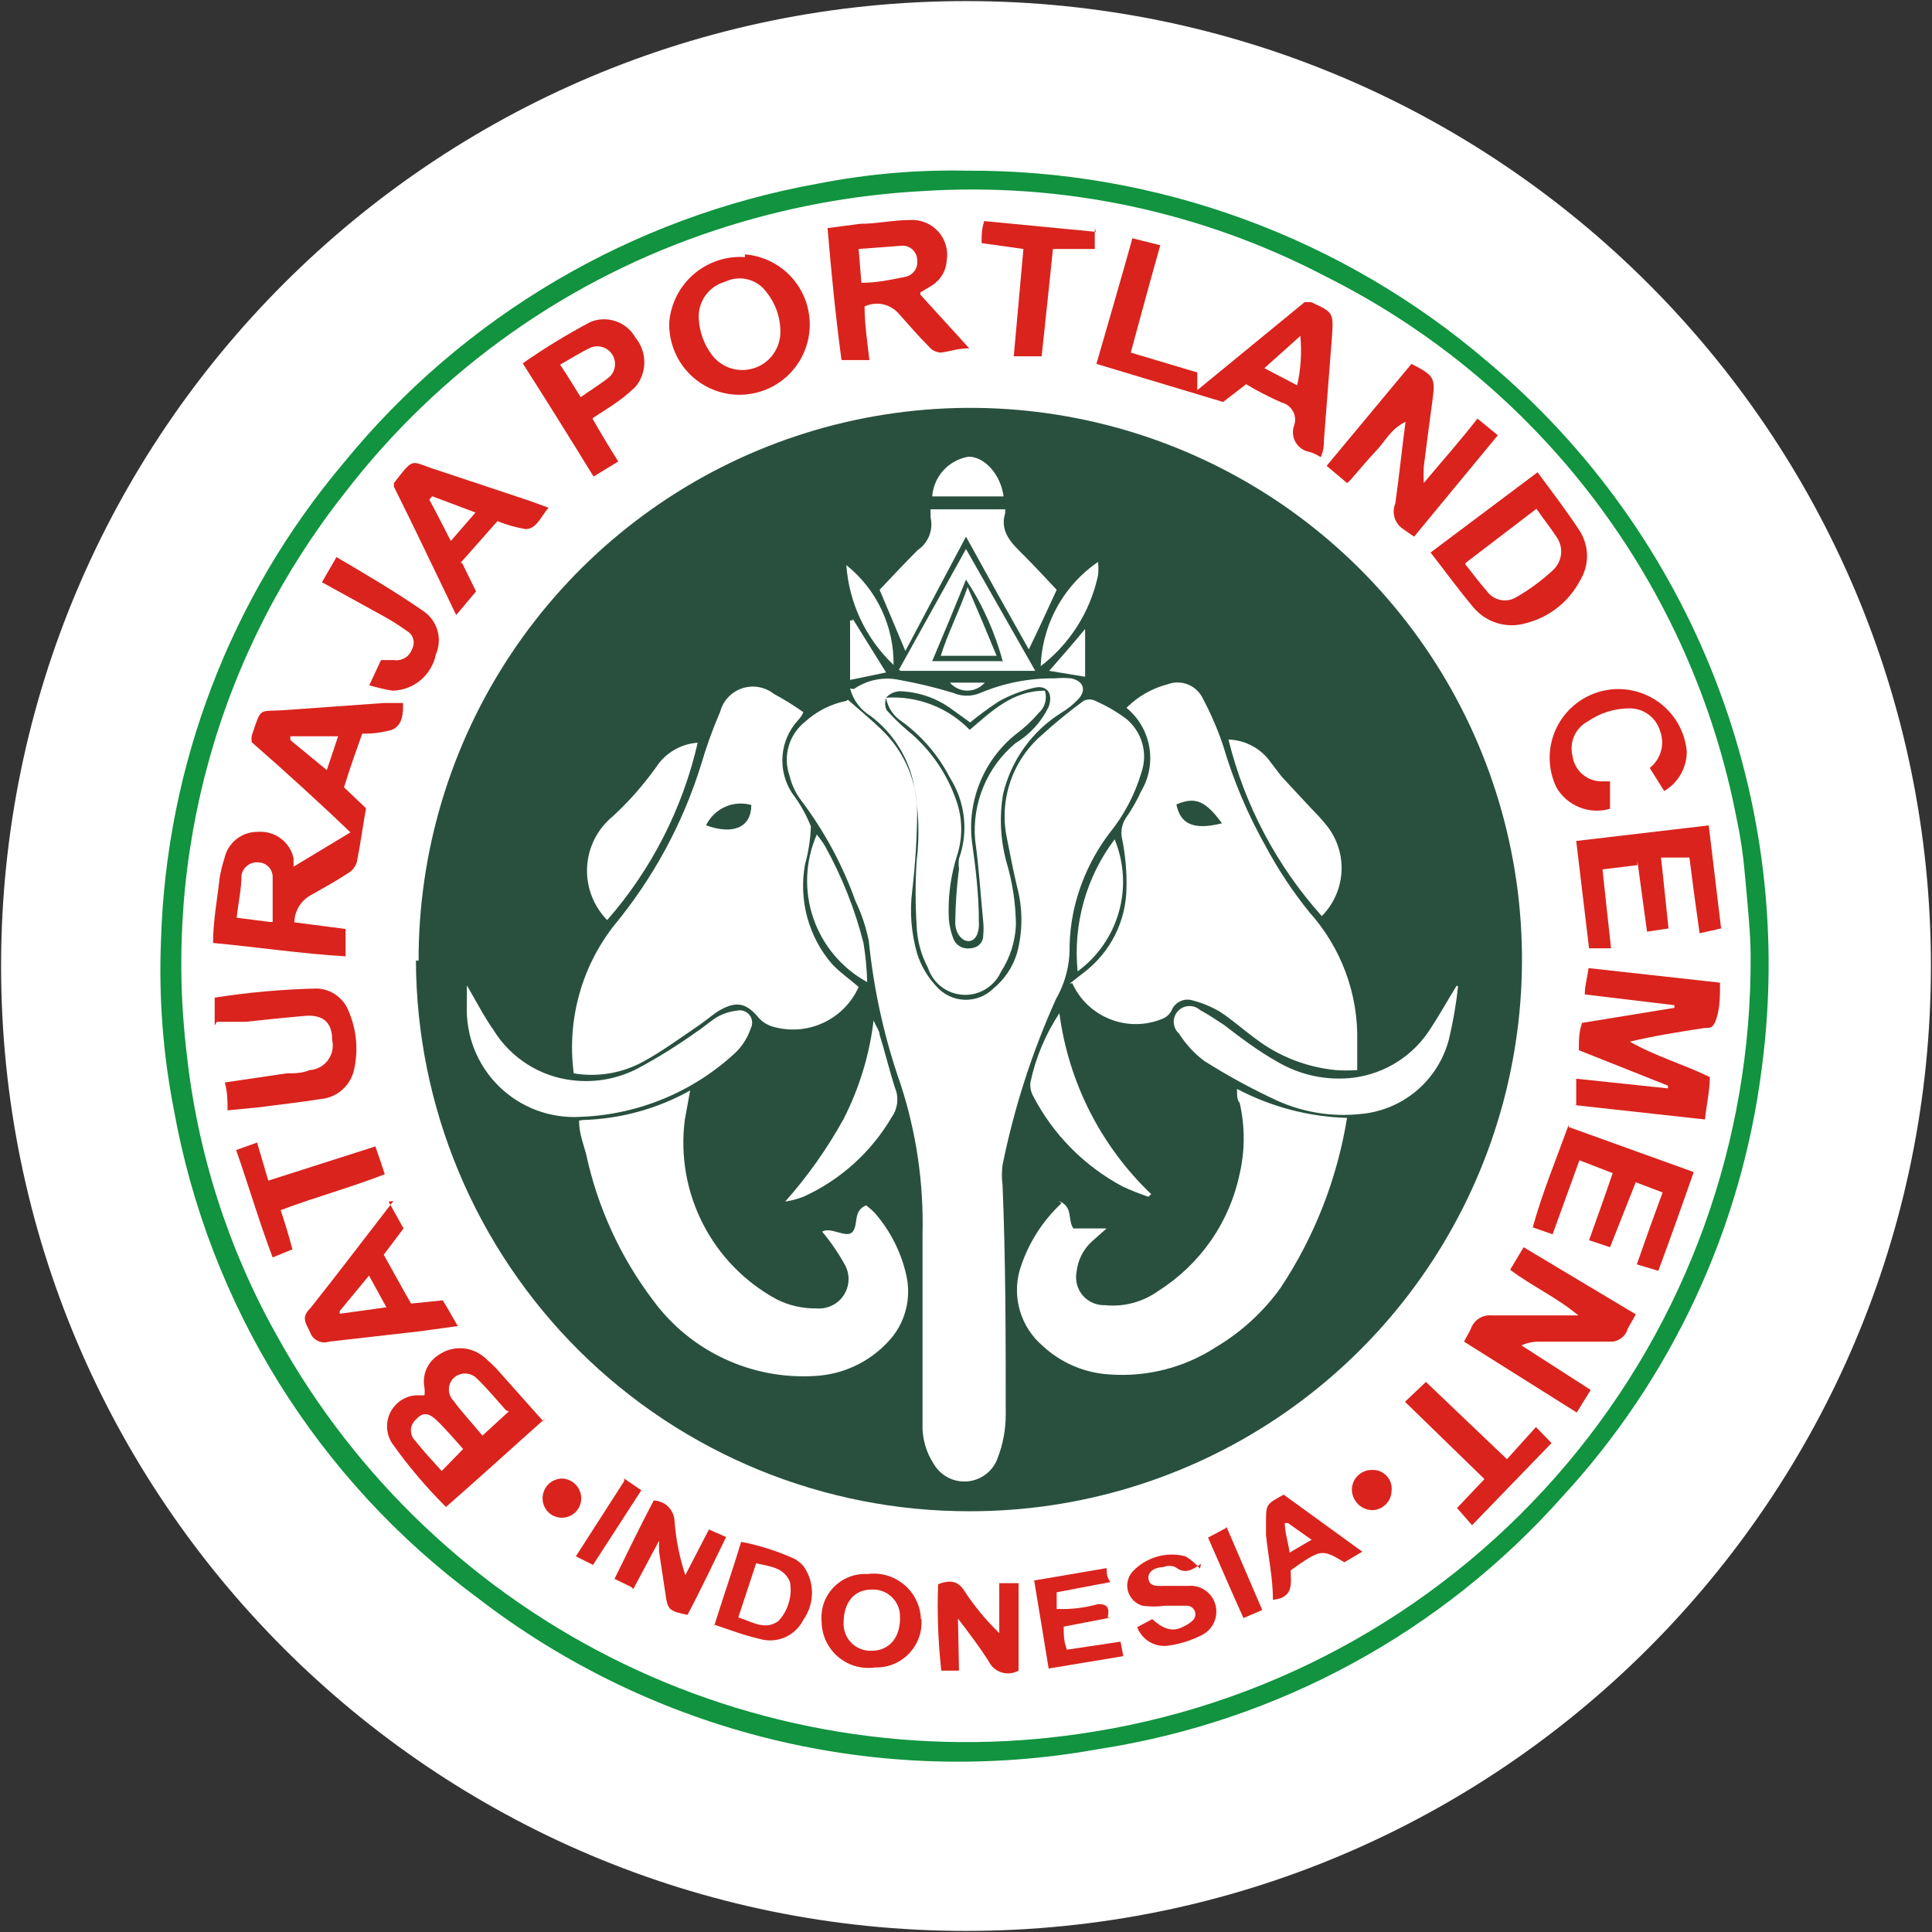 <svg width="32" height="32" viewBox="0 0 32 32" fill="none" xmlns="http://www.w3.org/2000/svg">
<rect x="0" y="0" width="32" height="32" fill="#333333" stroke="none"/>
<g clip-path="url(#clip0_2707_277348)">
<path d="M16 31.982C24.827 31.982 31.982 24.827 31.982 16C31.982 7.173 24.827 0.018 16 0.018C7.173 0.018 0.018 7.173 0.018 16C0.018 24.827 7.173 31.982 16 31.982Z" fill="white"/>
<path d="M28.996 15.831C28.996 15.467 28.942 14.942 28.898 14.453C28.872 14.155 28.828 13.858 28.765 13.564C28.396 11.644 27.59 9.835 26.409 8.276C25.229 6.718 23.704 5.452 21.956 4.578C19.908 3.506 17.605 3.017 15.298 3.164C14.134 3.225 12.983 3.44 11.876 3.804C9.426 4.604 7.276 6.125 5.707 8.169C4.68 9.468 3.921 10.958 3.472 12.552C3.024 14.146 2.895 15.814 3.093 17.458C3.272 19.098 3.78 20.685 4.587 22.124C5.892 24.485 7.898 26.383 10.327 27.557C12.757 28.73 15.49 29.121 18.151 28.676C21.193 28.178 23.956 26.61 25.945 24.255C27.933 21.901 29.015 18.913 28.996 15.831ZM16 2.827C19.171 2.808 22.242 3.935 24.649 6C26.325 7.409 27.619 9.218 28.411 11.259C29.204 13.301 29.469 15.509 29.182 17.68C28.848 20.337 27.692 22.823 25.876 24.791C23.882 27.034 21.17 28.511 18.204 28.969C16.405 29.296 14.558 29.241 12.781 28.808C11.005 28.374 9.34 27.572 7.893 26.453C5.254 24.501 3.461 21.613 2.88 18.382C2.699 17.455 2.627 16.509 2.667 15.564C2.756 12.668 3.821 9.886 5.689 7.671C7.673 5.236 10.464 3.593 13.556 3.04C14.36 2.882 15.18 2.81 16 2.827Z" fill="#11933F"/>
<path d="M15.316 11.2H15.689H15.316ZM15.733 11.307C15.769 11.348 15.814 11.381 15.864 11.404C15.913 11.427 15.967 11.439 16.022 11.439C16.077 11.439 16.131 11.427 16.181 11.404C16.231 11.381 16.275 11.348 16.311 11.307H15.733ZM17.973 10.418C17.76 10.676 17.573 10.889 17.378 11.111L17.973 11.209V10.418ZM14.124 10.276H14.08V11.262L14.676 11.138L14.124 10.249M14.018 9.36C14.063 9.99 14.342 10.579 14.8 11.013C14.804 10.696 14.736 10.383 14.6 10.096C14.465 9.81 14.266 9.558 14.018 9.36ZM15.44 8.222H16.622C16.578 7.867 16.311 7.564 16.044 7.564C15.884 7.59 15.738 7.669 15.628 7.788C15.518 7.908 15.452 8.061 15.44 8.222ZM17.218 11.049C17.714 10.676 18.058 10.136 18.187 9.529C18.195 9.455 18.195 9.381 18.187 9.307C17.898 9.505 17.66 9.771 17.495 10.08C17.329 10.389 17.241 10.734 17.236 11.084M17.849 16.089C18.181 15.846 18.422 15.498 18.533 15.101C18.644 14.705 18.619 14.283 18.462 13.902C17.99 14.528 17.771 15.309 17.849 16.089ZM14.364 16.267C14.357 16.049 14.337 15.833 14.302 15.618C14.159 15.056 13.944 14.515 13.662 14.009C13.622 13.944 13.577 13.882 13.529 13.822C13.337 14.26 13.316 14.754 13.471 15.207C13.626 15.66 13.945 16.038 14.364 16.267ZM14.916 11.111H17.147L16 9.093L14.889 11.093M14.471 16.889C14.404 17.462 14.235 18.019 13.973 18.533C13.702 19.024 13.377 19.483 13.005 19.902C13.108 19.886 13.209 19.859 13.307 19.822C13.921 19.543 14.433 19.08 14.773 18.498C14.821 18.43 14.85 18.351 14.86 18.269C14.869 18.187 14.858 18.103 14.827 18.027C14.729 17.724 14.658 17.422 14.569 17.138C14.569 17.076 14.516 17.013 14.471 16.907M19.022 19.822L19.067 19.778C18.233 18.982 17.697 17.925 17.547 16.782C17.316 17.131 17.153 17.52 17.067 17.929C17.059 18.006 17.074 18.083 17.111 18.151C17.442 18.791 17.96 19.314 18.596 19.653C18.735 19.717 18.877 19.774 19.022 19.822ZM10.053 15.244C10.79 14.403 11.306 13.392 11.556 12.302C11.418 12.311 11.285 12.352 11.166 12.422C11.047 12.491 10.947 12.587 10.871 12.702C10.66 12.999 10.419 13.273 10.151 13.52C10.025 13.623 9.922 13.751 9.848 13.896C9.775 14.041 9.732 14.2 9.724 14.363C9.716 14.525 9.742 14.687 9.8 14.839C9.858 14.991 9.947 15.129 10.062 15.244M20.347 12.249C20.615 13.336 21.146 14.34 21.893 15.173C22.09 14.975 22.206 14.711 22.22 14.431C22.233 14.152 22.142 13.878 21.965 13.662C21.884 13.563 21.797 13.468 21.707 13.378L21.227 12.862L20.996 12.56C20.915 12.466 20.816 12.389 20.704 12.336C20.592 12.282 20.471 12.253 20.347 12.249ZM16.649 8.436H15.413C15.413 8.498 15.413 8.533 15.413 8.569C15.437 8.67 15.429 8.776 15.391 8.873C15.353 8.97 15.286 9.053 15.2 9.111C14.978 9.333 14.764 9.564 14.569 9.769L14.996 10.782L16 8.889C16.356 9.538 16.693 10.142 17.04 10.756C17.209 10.409 17.351 10.098 17.502 9.769C17.325 9.582 17.147 9.387 16.96 9.2C16.773 9.013 16.551 8.818 16.649 8.498C16.649 8.498 16.649 8.498 16.649 8.418M24.187 16.329H24.125C23.982 16.56 23.849 16.8 23.698 17.031C23.559 17.252 23.373 17.441 23.154 17.582C22.934 17.723 22.686 17.814 22.427 17.849C21.989 17.904 21.546 17.813 21.165 17.591C20.845 17.413 20.542 17.182 20.276 16.978C20.142 16.889 20.009 16.8 19.876 16.729C19.85 16.706 19.82 16.689 19.788 16.677C19.755 16.666 19.721 16.662 19.686 16.664C19.652 16.666 19.619 16.674 19.588 16.689C19.557 16.704 19.529 16.725 19.507 16.751C19.484 16.777 19.466 16.807 19.455 16.839C19.444 16.872 19.439 16.906 19.441 16.94C19.444 16.974 19.452 17.008 19.467 17.039C19.482 17.07 19.503 17.097 19.529 17.12C19.64 17.295 19.781 17.449 19.947 17.573C20.335 17.819 20.739 18.038 21.156 18.231C21.582 18.423 22.051 18.5 22.516 18.453C22.862 18.427 23.192 18.293 23.458 18.07C23.724 17.846 23.914 17.545 24 17.209C24.07 16.916 24.121 16.619 24.151 16.32M7.733 16.32C7.733 16.462 7.733 16.551 7.733 16.64C7.722 16.89 7.763 17.14 7.854 17.373C7.946 17.606 8.085 17.817 8.264 17.993C8.443 18.168 8.657 18.304 8.891 18.391C9.126 18.478 9.377 18.514 9.627 18.498C10.585 18.46 11.497 18.078 12.196 17.422C12.304 17.311 12.386 17.178 12.436 17.031C12.453 16.997 12.46 16.959 12.457 16.92C12.454 16.882 12.44 16.845 12.416 16.815C12.393 16.784 12.362 16.761 12.326 16.747C12.29 16.733 12.251 16.73 12.213 16.738C12.108 16.749 12.006 16.779 11.911 16.827C11.778 16.898 11.671 17.004 11.547 17.084C11.236 17.306 10.913 17.508 10.578 17.689C10.243 17.867 9.861 17.938 9.484 17.893C9.218 17.863 8.963 17.773 8.737 17.63C8.51 17.486 8.319 17.294 8.178 17.067C8.027 16.853 7.902 16.613 7.733 16.32ZM14.08 11.404C14.13 11.594 14.251 11.756 14.418 11.858C14.792 12.138 15.048 12.546 15.138 13.004C15.219 13.42 15.234 13.846 15.182 14.267C15.16 14.619 15.16 14.972 15.182 15.324C15.19 15.57 15.253 15.81 15.369 16.027C15.409 16.151 15.486 16.261 15.589 16.342C15.693 16.422 15.818 16.469 15.949 16.477C16.08 16.485 16.21 16.453 16.322 16.385C16.434 16.317 16.524 16.217 16.578 16.098C16.73 15.864 16.816 15.594 16.827 15.316C16.823 14.96 16.769 14.607 16.667 14.267C16.569 13.905 16.551 13.525 16.613 13.156C16.745 12.595 17.093 12.109 17.582 11.804C17.683 11.743 17.776 11.668 17.858 11.582C18 11.431 17.947 11.28 17.742 11.236C17.654 11.227 17.564 11.227 17.476 11.236C17.052 11.23 16.631 11.312 16.24 11.476C16.169 11.507 16.091 11.523 16.013 11.523C15.935 11.523 15.858 11.507 15.787 11.476C15.495 11.387 15.198 11.316 14.898 11.262C14.768 11.234 14.634 11.233 14.504 11.259C14.374 11.285 14.251 11.338 14.142 11.413M17.582 19.929C17.257 20.232 17.018 20.615 16.889 21.04C16.826 21.264 16.829 21.5 16.897 21.723C16.965 21.945 17.095 22.143 17.271 22.293C17.571 22.571 17.957 22.738 18.364 22.764C18.991 22.813 19.616 22.654 20.142 22.311C20.561 22.062 20.924 21.729 21.209 21.333C21.773 20.483 22.148 19.523 22.311 18.516C21.675 18.497 21.052 18.333 20.489 18.036C20.489 18.16 20.489 18.213 20.533 18.267C20.622 18.653 20.622 19.054 20.533 19.44C20.451 19.836 20.29 20.212 20.059 20.545C19.828 20.878 19.533 21.161 19.191 21.378C18.934 21.564 18.618 21.65 18.302 21.618C18.233 21.62 18.163 21.607 18.099 21.579C18.035 21.551 17.979 21.509 17.933 21.456C17.888 21.403 17.855 21.341 17.838 21.273C17.82 21.206 17.818 21.135 17.831 21.067C17.852 20.867 17.947 20.683 18.098 20.551L18.329 20.347H17.778C17.68 20.204 17.778 19.982 17.538 19.893M9.591 18.56C9.591 18.773 9.662 18.942 9.707 19.111C9.895 19.991 10.274 20.82 10.818 21.538C11.122 21.953 11.526 22.285 11.992 22.503C12.458 22.722 12.971 22.821 13.485 22.791C13.952 22.77 14.393 22.566 14.711 22.222C14.847 22.079 14.946 21.904 14.998 21.713C15.051 21.523 15.056 21.322 15.013 21.129C14.927 20.74 14.744 20.379 14.48 20.08C14.438 20.039 14.393 20 14.347 19.964C14.124 20.053 14.222 20.276 14.124 20.4C14.027 20.524 13.76 20.311 13.618 20.4C13.763 20.574 13.891 20.761 14 20.96C14.04 21.038 14.059 21.125 14.054 21.213C14.049 21.3 14.02 21.385 13.971 21.458C13.922 21.531 13.854 21.589 13.775 21.626C13.695 21.664 13.607 21.679 13.52 21.671C13.292 21.675 13.066 21.623 12.862 21.52C12.339 21.236 11.914 20.801 11.643 20.271C11.371 19.741 11.267 19.142 11.342 18.551L11.431 18.062C10.886 18.366 10.277 18.533 9.653 18.551M17.76 16.284C17.884 16.559 18.111 16.774 18.392 16.883C18.672 16.993 18.985 16.988 19.262 16.871C19.323 16.844 19.374 16.797 19.404 16.738C19.43 16.671 19.481 16.617 19.545 16.586C19.609 16.554 19.683 16.548 19.751 16.569C19.91 16.61 20.063 16.673 20.204 16.756C20.409 16.889 20.596 17.058 20.791 17.2C21.178 17.496 21.64 17.677 22.125 17.724C22.243 17.732 22.362 17.732 22.48 17.724V17.244C22.497 16.459 22.214 15.696 21.689 15.111C21.416 14.773 21.174 14.41 20.969 14.027C20.669 13.496 20.43 12.932 20.258 12.347C20.167 12.077 20.054 11.815 19.92 11.564C19.87 11.461 19.783 11.38 19.676 11.337C19.569 11.294 19.45 11.293 19.342 11.333C19.083 11.4 18.846 11.535 18.658 11.724C18.858 11.888 18.992 12.118 19.036 12.373C19.08 12.628 19.031 12.89 18.898 13.111C18.829 13.264 18.745 13.41 18.649 13.547C18.615 13.598 18.592 13.657 18.581 13.718C18.57 13.779 18.572 13.842 18.587 13.902C18.641 14.171 18.665 14.446 18.658 14.72C18.653 14.987 18.588 15.249 18.468 15.488C18.348 15.726 18.176 15.935 17.965 16.098L17.716 16.293M9.502 17.778C9.898 17.845 10.306 17.776 10.658 17.582C10.951 17.422 11.218 17.227 11.493 17.04C11.769 16.853 11.778 16.818 11.929 16.729C12.213 16.569 12.373 16.622 12.578 16.871C12.639 16.934 12.716 16.98 12.8 17.004C13.076 17.085 13.373 17.063 13.634 16.942C13.896 16.821 14.105 16.61 14.222 16.347C14.08 16.222 13.911 16.107 13.778 15.964C13.586 15.741 13.447 15.477 13.37 15.192C13.293 14.908 13.281 14.61 13.333 14.32C13.39 14.114 13.423 13.902 13.431 13.689C13.353 13.492 13.249 13.306 13.12 13.138C12.999 12.954 12.944 12.736 12.961 12.517C12.979 12.298 13.069 12.091 13.218 11.929C13.256 11.89 13.286 11.845 13.307 11.796C13.15 11.685 12.987 11.584 12.818 11.493C12.745 11.436 12.659 11.397 12.568 11.381C12.476 11.364 12.382 11.371 12.294 11.4C12.206 11.429 12.127 11.48 12.063 11.547C11.999 11.615 11.953 11.697 11.929 11.787C11.804 12.076 11.697 12.373 11.609 12.676C11.305 13.65 10.812 14.556 10.16 15.342C9.889 15.692 9.692 16.092 9.581 16.52C9.469 16.948 9.445 17.394 9.511 17.831M14.018 11.609C13.762 11.66 13.526 11.78 13.333 11.956C13.204 12.059 13.109 12.2 13.063 12.359C13.017 12.518 13.021 12.688 13.076 12.844C13.113 13 13.182 13.145 13.28 13.271C13.658 13.774 13.958 14.332 14.169 14.924C14.271 15.136 14.345 15.36 14.391 15.591C14.472 16.397 14.648 17.191 14.916 17.956C15.178 18.758 15.301 19.6 15.28 20.444C15.28 21.484 15.28 22.533 15.28 23.573C15.27 23.812 15.335 24.049 15.467 24.249C15.523 24.345 15.606 24.423 15.705 24.474C15.804 24.525 15.916 24.546 16.027 24.536C16.138 24.526 16.243 24.484 16.332 24.416C16.42 24.348 16.487 24.256 16.524 24.151C16.613 23.921 16.658 23.677 16.658 23.431C16.658 22.16 16.658 20.889 16.605 19.618C16.591 19.512 16.591 19.404 16.605 19.298C16.797 18.349 17.095 17.424 17.493 16.542C17.648 16.272 17.724 15.964 17.716 15.653C17.721 15.471 17.742 15.29 17.778 15.111C17.878 14.637 18.081 14.191 18.373 13.804C18.616 13.505 18.797 13.161 18.907 12.791C18.96 12.634 18.964 12.465 18.918 12.306C18.871 12.147 18.778 12.006 18.649 11.902C18.492 11.786 18.322 11.687 18.142 11.609C18.112 11.593 18.078 11.585 18.044 11.585C18.011 11.585 17.977 11.593 17.947 11.609C17.709 11.783 17.48 11.97 17.262 12.169C17.021 12.375 16.839 12.642 16.736 12.942C16.633 13.242 16.612 13.565 16.676 13.876C16.729 14.142 16.782 14.418 16.845 14.684C16.942 15.045 16.942 15.426 16.845 15.787C16.775 16.017 16.639 16.221 16.453 16.373C16.39 16.436 16.314 16.485 16.23 16.517C16.147 16.549 16.057 16.563 15.968 16.559C15.879 16.555 15.791 16.532 15.711 16.492C15.631 16.453 15.56 16.397 15.502 16.329C15.36 16.176 15.254 15.994 15.191 15.796C15.092 15.452 15.064 15.092 15.111 14.738C15.16 14.316 15.187 13.892 15.191 13.467C15.192 13.205 15.139 12.946 15.034 12.706C14.93 12.466 14.778 12.25 14.587 12.071C14.418 11.911 14.24 11.76 14.044 11.591M6.933 15.911C6.93 14.103 7.463 12.335 8.465 10.83C9.467 9.325 10.893 8.151 12.562 7.456C14.231 6.762 16.069 6.578 17.843 6.929C19.617 7.28 21.247 8.148 22.526 9.426C23.806 10.703 24.678 12.331 25.032 14.104C25.386 15.877 25.206 17.715 24.515 19.386C23.824 21.057 22.653 22.485 21.15 23.49C19.647 24.495 17.879 25.031 16.071 25.031C13.645 25.038 11.314 24.082 9.592 22.372C7.871 20.661 6.898 18.338 6.889 15.911" fill="#29503F"/>
<path d="M11.698 13.662C11.765 13.529 11.876 13.423 12.012 13.363C12.148 13.303 12.301 13.293 12.444 13.333C12.444 13.707 12.142 13.831 11.698 13.671" fill="#29503F"/>
<path d="M20.24 13.636C19.751 13.76 19.547 13.636 19.485 13.324C19.796 13.191 19.965 13.262 20.24 13.636Z" fill="#29503F"/>
<path d="M14.676 11.556C14.689 11.635 14.719 11.711 14.763 11.778C14.807 11.846 14.866 11.903 14.933 11.947C15.269 12.191 15.543 12.511 15.733 12.88C15.859 13.078 15.938 13.301 15.964 13.534C15.99 13.766 15.963 14.002 15.884 14.222C15.876 14.278 15.876 14.335 15.884 14.391C15.846 14.686 15.825 14.983 15.822 15.28C15.822 15.484 15.964 15.618 16.08 15.582C16.196 15.547 16.222 15.378 16.213 15.262C16.213 14.818 16.16 14.373 16.098 13.938C16.059 13.604 16.105 13.266 16.233 12.955C16.36 12.644 16.564 12.37 16.827 12.16C16.964 12.059 17.089 11.942 17.2 11.813C17.252 11.768 17.29 11.709 17.309 11.643C17.328 11.576 17.327 11.506 17.307 11.44C16.765 11.44 16.418 11.787 16.062 12.089C15.883 11.905 15.667 11.762 15.427 11.67C15.188 11.578 14.932 11.539 14.676 11.556ZM16.027 12C16.191 11.863 16.363 11.735 16.542 11.618C16.721 11.518 16.912 11.443 17.111 11.396C17.342 11.333 17.449 11.484 17.369 11.707C17.248 11.957 17.056 12.167 16.818 12.311C16.586 12.505 16.405 12.751 16.289 13.03C16.173 13.308 16.125 13.611 16.151 13.911C16.213 14.356 16.24 14.8 16.285 15.262C16.293 15.339 16.293 15.416 16.285 15.493C16.285 15.609 16.204 15.698 16.071 15.707C16.012 15.716 15.95 15.705 15.898 15.674C15.846 15.643 15.807 15.595 15.787 15.538C15.749 15.438 15.726 15.333 15.716 15.227C15.697 14.863 15.745 14.498 15.858 14.151C15.942 13.879 15.942 13.588 15.858 13.316C15.707 12.842 15.424 12.422 15.04 12.107C14.913 12 14.794 11.884 14.684 11.76C14.669 11.727 14.661 11.69 14.661 11.653C14.661 11.616 14.669 11.58 14.684 11.547C14.743 11.486 14.823 11.451 14.907 11.449C15.203 11.459 15.49 11.554 15.733 11.724L16.116 12" fill="#29503F"/>
<path d="M16.507 10.862C16.347 10.471 16.204 10.133 16.027 9.724C15.876 10.151 15.698 10.489 15.582 10.862H16.507ZM16.613 10.951H15.68H15.44C15.636 10.489 15.813 10.062 16 9.6C16.277 10.02 16.484 10.483 16.613 10.969" fill="#29503F"/>
<path d="M4.809 12.195V12.258L5.413 12.755L5.6 12.195H4.809ZM4.516 15.271C4.516 14.995 4.516 14.764 4.516 14.533C4.517 14.502 4.512 14.47 4.501 14.441C4.49 14.411 4.473 14.384 4.452 14.361C4.43 14.338 4.404 14.319 4.376 14.306C4.347 14.293 4.316 14.286 4.284 14.284C4.219 14.277 4.153 14.294 4.1 14.334C4.047 14.374 4.011 14.432 4 14.498C4 14.72 3.947 14.951 3.92 15.2L4.471 15.271M4.836 15.271L5.724 15.387C5.724 15.538 5.724 15.671 5.724 15.84C4.987 15.796 4.276 15.689 3.529 15.618C3.529 15.244 3.6 14.898 3.636 14.551C3.654 14.44 3.68 14.33 3.716 14.222C3.743 14.094 3.813 13.98 3.915 13.899C4.018 13.818 4.145 13.775 4.276 13.778C4.409 13.768 4.542 13.807 4.65 13.887C4.757 13.967 4.833 14.082 4.862 14.213C4.862 14.258 4.862 14.311 4.862 14.355C4.862 14.355 4.862 14.4 4.862 14.355L5.804 13.787C5.333 13.333 4.729 12.782 4.169 12.293C4.164 12.258 4.164 12.222 4.169 12.187C4.338 11.689 4.267 11.796 4.738 11.76L6.356 11.644H6.676C6.676 11.813 6.676 12.009 6.489 12.089C6.33 12.134 6.165 12.155 6 12.151C5.902 12.427 5.796 12.72 5.698 13.04L6.062 13.387C6.009 13.689 5.973 13.964 5.911 14.275C5.899 14.317 5.879 14.356 5.851 14.39C5.824 14.423 5.79 14.451 5.751 14.471C5.564 14.595 5.369 14.702 5.164 14.818C5.066 14.867 4.986 14.946 4.935 15.043C4.884 15.14 4.865 15.251 4.88 15.36" fill="#DA231D"/>
<path d="M21.485 6.382C21.546 6.114 21.564 5.838 21.538 5.564L20.942 6.098L21.485 6.382ZM21.849 7.556C21.799 7.526 21.745 7.502 21.689 7.484C21.642 7.477 21.598 7.459 21.559 7.432C21.52 7.405 21.487 7.371 21.462 7.33C21.438 7.29 21.422 7.244 21.417 7.197C21.412 7.15 21.416 7.103 21.431 7.058C21.446 7.019 21.453 6.977 21.451 6.935C21.448 6.894 21.437 6.853 21.418 6.816C21.398 6.779 21.371 6.746 21.338 6.721C21.305 6.695 21.267 6.676 21.227 6.667C21.025 6.578 20.829 6.477 20.64 6.364L20.258 6.658L18.16 6.027C18.364 5.324 18.56 4.649 18.756 3.947L19.218 4.062C19.049 4.658 18.898 5.218 18.729 5.84L19.831 6.169C19.831 6.267 19.831 6.347 19.831 6.462L21.609 5.004C21.609 5.004 21.689 5.004 21.716 5.004C22.08 5.173 22.089 5.173 22.062 5.573L21.929 7.28C21.929 7.36 21.929 7.449 21.876 7.573" fill="#DA231D"/>
<path d="M26.107 18.302C26.107 18.151 26.107 18.027 26.107 17.867L27.627 18.027V17.982L26.151 17.395C26.151 17.227 26.151 17.093 26.204 16.942L27.733 16.693V16.649L26.249 16.471C26.249 16.32 26.293 16.187 26.311 16.035L28.489 16.276C28.489 16.498 28.489 16.693 28.427 16.88C28.364 17.067 28.293 17.013 28.204 17.031C27.805 17.093 27.404 17.155 26.996 17.253C27.413 17.493 27.884 17.627 28.32 17.84C28.32 18.062 28.267 18.284 28.24 18.542L26.062 18.302" fill="#DA231D"/>
<path d="M7.671 24C7.511 23.822 7.378 23.662 7.227 23.52C7.076 23.378 6.987 23.404 6.88 23.52C6.857 23.542 6.838 23.569 6.825 23.599C6.813 23.629 6.806 23.661 6.806 23.693C6.806 23.726 6.813 23.758 6.825 23.788C6.838 23.817 6.857 23.844 6.88 23.867C7.013 24.035 7.156 24.187 7.316 24.364L7.671 24ZM8.382 23.36C8.213 23.173 8.062 22.987 7.893 22.827C7.842 22.777 7.774 22.75 7.702 22.75C7.631 22.75 7.563 22.777 7.511 22.827C7.462 22.877 7.435 22.944 7.435 23.013C7.435 23.083 7.462 23.15 7.511 23.2C7.653 23.395 7.822 23.573 7.991 23.778L8.427 23.378M9.031 23.493C8.471 23.991 7.947 24.471 7.387 24.96C7.061 24.636 6.764 24.285 6.498 23.911C6.448 23.837 6.419 23.751 6.412 23.662C6.406 23.572 6.423 23.483 6.461 23.402C6.5 23.322 6.559 23.252 6.632 23.201C6.706 23.15 6.791 23.119 6.88 23.111H7.031C7.036 23.07 7.036 23.028 7.031 22.987C7.01 22.884 7.02 22.776 7.062 22.679C7.103 22.582 7.173 22.5 7.262 22.444C7.354 22.379 7.463 22.34 7.576 22.332C7.689 22.324 7.802 22.348 7.902 22.4C7.972 22.437 8.035 22.485 8.089 22.542C8.156 22.6 8.218 22.662 8.276 22.729L8.996 23.538" fill="#DA231D"/>
<path d="M14.222 4.124L14.267 4.684C14.533 4.684 14.764 4.631 14.987 4.587C15.051 4.576 15.109 4.54 15.147 4.487C15.186 4.433 15.201 4.367 15.191 4.302C15.19 4.269 15.182 4.237 15.168 4.207C15.154 4.177 15.133 4.15 15.108 4.128C15.083 4.107 15.054 4.09 15.022 4.08C14.991 4.071 14.957 4.067 14.924 4.071L14.222 4.124ZM15.244 4.88L16.053 5.769C15.849 5.769 15.707 5.831 15.573 5.84C15.535 5.836 15.498 5.825 15.465 5.807C15.431 5.788 15.402 5.763 15.378 5.733C15.209 5.564 15.058 5.387 14.898 5.209C14.83 5.125 14.737 5.067 14.632 5.042C14.527 5.018 14.417 5.03 14.32 5.076C14.32 5.36 14.364 5.653 14.4 5.964H13.938C13.84 5.236 13.769 4.516 13.707 3.778L14.249 3.707C14.524 3.707 14.8 3.644 15.076 3.644C15.163 3.639 15.25 3.654 15.33 3.687C15.411 3.72 15.483 3.771 15.541 3.836C15.6 3.901 15.642 3.978 15.666 4.062C15.69 4.146 15.695 4.234 15.68 4.32C15.675 4.4 15.651 4.477 15.611 4.547C15.571 4.616 15.515 4.675 15.449 4.72L15.244 4.844" fill="#DA231D"/>
<path d="M22.311 8L21.973 7.716L23.378 6.027C23.76 6.222 23.778 6.258 23.724 6.649C23.671 7.04 23.627 7.369 23.582 7.733C23.578 7.822 23.578 7.911 23.582 8C23.902 7.618 24.196 7.289 24.471 6.933L24.809 7.209L23.422 8.889L23.218 8.747C23.157 8.7 23.114 8.634 23.095 8.56C23.076 8.486 23.081 8.408 23.111 8.338C23.173 7.902 23.218 7.449 23.28 6.987C23.04 7.102 22.951 7.298 22.809 7.449C22.667 7.6 22.524 7.769 22.356 7.964" fill="#DA231D"/>
<path d="M27.093 21.769C27.04 21.876 26.996 21.938 26.96 22.009C26.942 22.072 26.904 22.128 26.85 22.166C26.797 22.205 26.732 22.225 26.667 22.222C26.276 22.222 25.893 22.222 25.511 22.222C25.404 22.219 25.297 22.24 25.2 22.284L26.347 23.022L26.116 23.396L24.249 22.222C24.302 22.116 24.347 22.053 24.373 21.982C24.401 21.919 24.447 21.867 24.506 21.832C24.565 21.797 24.634 21.781 24.702 21.787C25.093 21.787 25.476 21.787 25.858 21.787H26.142C25.778 21.484 25.378 21.307 25.013 21.031L25.236 20.658L27.093 21.769Z" fill="#DA231D"/>
<path d="M12.925 5.458C12.918 5.231 12.836 5.012 12.693 4.836C12.617 4.732 12.507 4.658 12.382 4.627C12.257 4.596 12.125 4.61 12.009 4.667C11.882 4.702 11.77 4.779 11.691 4.885C11.612 4.992 11.57 5.121 11.573 5.253C11.579 5.482 11.657 5.703 11.796 5.884C11.878 5.991 11.993 6.069 12.123 6.105C12.253 6.142 12.391 6.136 12.518 6.088C12.644 6.041 12.752 5.954 12.825 5.84C12.898 5.727 12.933 5.593 12.925 5.458ZM12.338 4.213C12.565 4.231 12.783 4.315 12.963 4.455C13.143 4.595 13.278 4.785 13.351 5.001C13.424 5.217 13.432 5.45 13.374 5.671C13.316 5.892 13.194 6.091 13.024 6.243C12.854 6.395 12.643 6.493 12.417 6.526C12.191 6.56 11.961 6.526 11.754 6.429C11.547 6.332 11.374 6.176 11.255 5.982C11.136 5.787 11.076 5.561 11.085 5.333C11.112 5.026 11.258 4.741 11.492 4.54C11.726 4.339 12.03 4.238 12.338 4.258" fill="#DA231D"/>
<path d="M24.267 9.342C24.4 9.511 24.507 9.653 24.631 9.796C24.685 9.869 24.764 9.919 24.852 9.937C24.941 9.955 25.033 9.94 25.111 9.893C25.329 9.769 25.532 9.619 25.716 9.449C25.794 9.38 25.844 9.285 25.855 9.181C25.867 9.077 25.839 8.973 25.778 8.889C25.68 8.738 25.564 8.596 25.449 8.427L24.285 9.316M23.689 9.156L25.467 7.822C25.716 8.16 25.956 8.471 26.169 8.8C26.245 8.923 26.286 9.064 26.286 9.209C26.286 9.353 26.245 9.495 26.169 9.618C26.078 9.79 25.952 9.942 25.799 10.063C25.646 10.184 25.469 10.272 25.28 10.32C25.121 10.369 24.952 10.368 24.793 10.319C24.635 10.27 24.495 10.174 24.391 10.044C24.16 9.769 23.947 9.476 23.698 9.156" fill="#DA231D"/>
<path d="M25.982 18.667L28.053 19.413C27.858 19.973 27.671 20.498 27.467 21.049L27.111 20.942C27.253 20.533 27.387 20.16 27.538 19.751L27.093 19.582L26.667 20.658L26.32 20.542C26.453 20.169 26.578 19.822 26.711 19.431L26.16 19.218L25.716 20.444L25.387 20.329C25.547 19.751 25.769 19.218 25.982 18.631" fill="#DA231D"/>
<path d="M27.12 14.329L26.542 14.4C26.587 14.835 26.64 15.289 26.684 15.707H26.32C26.249 15.102 26.178 14.533 26.107 13.929L28.302 13.671C28.373 14.249 28.436 14.8 28.507 15.378L28.151 15.458C28.089 15.031 28.036 14.631 27.982 14.204H27.511C27.556 14.595 27.591 14.969 27.636 15.378L27.28 15.431C27.227 15.031 27.173 14.658 27.12 14.258" fill="#DA231D"/>
<path d="M7.156 8.222L7.111 8.276C7.227 8.489 7.333 8.702 7.467 8.96L7.876 8.489L7.165 8.222M7.653 9.324L7.885 9.796L7.556 10.187C7.2 9.449 6.862 8.738 6.525 8.062C6.525 8.018 6.525 8.009 6.525 8C6.871 7.556 6.791 7.644 7.218 7.778L8.765 8.293L9.085 8.409C8.951 8.569 8.889 8.756 8.711 8.764C8.55 8.738 8.391 8.694 8.24 8.631L7.627 9.324" fill="#DA231D"/>
<path d="M6.133 21.102L5.627 21.715V21.76L6.4 21.653L6.098 21.102M6.436 19.902L6.684 20.347L6.356 20.782C6.507 21.049 6.649 21.316 6.809 21.591L7.333 21.538C7.413 21.662 7.484 21.796 7.582 21.964L6.933 22.053L5.449 22.222C5.388 22.242 5.321 22.238 5.263 22.209C5.205 22.181 5.16 22.132 5.138 22.071C5.084 21.938 4.969 21.831 5.138 21.671C5.591 21.102 6.027 20.524 6.516 19.893" fill="#DA231D"/>
<path d="M3.556 16.987C3.556 16.818 3.556 16.684 3.556 16.524C4.117 16.436 4.685 16.385 5.253 16.373C5.369 16.378 5.48 16.417 5.573 16.485C5.666 16.553 5.738 16.647 5.778 16.756C5.905 17.056 5.936 17.388 5.867 17.707C5.84 17.839 5.771 17.959 5.67 18.049C5.569 18.139 5.441 18.194 5.307 18.204C4.978 18.258 4.64 18.293 4.311 18.338L3.769 18.391C3.769 18.231 3.769 18.098 3.724 17.929L4.747 17.778C4.871 17.778 5.004 17.778 5.129 17.724C5.188 17.721 5.245 17.704 5.298 17.676C5.35 17.648 5.395 17.609 5.43 17.562C5.466 17.514 5.491 17.46 5.503 17.402C5.515 17.344 5.515 17.284 5.502 17.227C5.502 16.924 5.342 16.8 5.04 16.827C4.738 16.853 4.391 16.889 4.071 16.924H3.591" fill="#DA231D"/>
<path d="M9.28 6.044C9.405 6.231 9.502 6.391 9.618 6.578C9.796 6.453 9.956 6.356 10.098 6.24C10.147 6.192 10.178 6.129 10.185 6.061C10.192 5.992 10.176 5.924 10.137 5.867C10.1 5.81 10.043 5.768 9.977 5.748C9.911 5.729 9.841 5.733 9.778 5.76C9.609 5.84 9.458 5.938 9.271 6.044M9.813 6.933C9.956 7.182 10.089 7.404 10.24 7.644L9.831 7.893C9.449 7.271 9.067 6.658 8.658 6.018C9.017 5.767 9.391 5.539 9.778 5.333C9.912 5.278 10.062 5.273 10.2 5.321C10.338 5.368 10.453 5.464 10.524 5.591C10.62 5.706 10.672 5.851 10.672 6C10.672 6.149 10.62 6.294 10.524 6.409C10.403 6.524 10.273 6.628 10.133 6.72L9.831 6.916" fill="#DA231D"/>
<path d="M26.667 12.978C26.667 13.129 26.667 13.262 26.667 13.396C26.5 13.445 26.322 13.436 26.161 13.372C25.999 13.307 25.864 13.19 25.778 13.04C25.706 12.89 25.669 12.726 25.667 12.56C25.666 12.393 25.701 12.229 25.77 12.078C25.839 11.927 25.941 11.792 26.067 11.685C26.194 11.577 26.342 11.498 26.503 11.454C26.663 11.41 26.831 11.401 26.995 11.429C27.159 11.457 27.314 11.52 27.451 11.614C27.588 11.709 27.703 11.832 27.787 11.975C27.871 12.119 27.922 12.279 27.938 12.444C27.939 12.577 27.905 12.708 27.839 12.823C27.774 12.939 27.679 13.035 27.564 13.102L27.325 12.72C27.416 12.648 27.481 12.549 27.512 12.437C27.542 12.325 27.535 12.206 27.493 12.098C27.458 11.988 27.388 11.892 27.293 11.826C27.198 11.761 27.084 11.728 26.969 11.733C26.73 11.737 26.499 11.811 26.302 11.947C26.202 11.999 26.122 12.084 26.075 12.187C26.029 12.29 26.018 12.405 26.044 12.515C26.059 12.63 26.113 12.735 26.198 12.813C26.282 12.891 26.392 12.937 26.507 12.942H26.667" fill="#DA231D"/>
<path d="M24.96 24.169L25.44 23.636L25.698 23.902L24.382 25.262L24.133 24.978L24.587 24.498L23.271 23.218L23.618 22.889L24.96 24.169Z" fill="#DA231D"/>
<path d="M6.222 19.004C6.284 19.173 6.32 19.289 6.373 19.449C5.804 19.671 5.236 19.822 4.649 20.044C4.72 20.258 4.782 20.462 4.844 20.693L4.516 20.827C4.293 20.24 4.124 19.653 3.911 19.049L4.258 18.924L4.444 19.555L6.222 18.987" fill="#DA231D"/>
<path d="M18.133 3.778V4.124C18.009 4.124 17.902 4.124 17.805 4.124H17.44C17.378 4.729 17.316 5.316 17.253 5.902H16.791L16.951 4.124L16.258 4.027C16.258 3.893 16.258 3.796 16.302 3.662L18.151 3.84" fill="#DA231D"/>
<path d="M6.124 11.333L6.311 10.933H6.524C6.589 10.943 6.654 10.929 6.71 10.895C6.765 10.861 6.806 10.808 6.827 10.747C6.84 10.72 6.849 10.692 6.851 10.662C6.854 10.633 6.85 10.603 6.841 10.575C6.832 10.547 6.818 10.521 6.798 10.498C6.779 10.476 6.755 10.458 6.729 10.444C6.618 10.363 6.502 10.289 6.382 10.222L5.333 9.644L5.573 9.227C6.071 9.52 6.542 9.796 7.004 10.116C7.121 10.192 7.206 10.307 7.245 10.441C7.284 10.574 7.274 10.717 7.218 10.844C7.183 11.011 7.093 11.16 6.962 11.269C6.832 11.377 6.668 11.437 6.498 11.44C6.369 11.417 6.241 11.387 6.116 11.351" fill="#DA231D"/>
<path d="M15.884 27.671H15.591C15.538 27.196 15.52 26.718 15.538 26.24C15.742 26.16 15.876 26.187 15.982 26.364C16.146 26.613 16.337 26.842 16.551 27.049V26.222H16.871C16.871 26.72 16.871 27.2 16.871 27.671C16.828 27.695 16.781 27.71 16.732 27.715C16.683 27.72 16.634 27.715 16.587 27.7C16.54 27.685 16.497 27.661 16.46 27.628C16.424 27.596 16.394 27.556 16.373 27.511C16.231 27.289 16.071 27.076 15.867 26.809L15.884 27.671Z" fill="#DA231D"/>
<path d="M10.453 26.284L10.178 26.151C10.391 25.716 10.613 25.262 10.827 24.853C10.918 24.856 11.005 24.893 11.069 24.957C11.134 25.022 11.171 25.109 11.173 25.2C11.196 25.502 11.256 25.801 11.351 26.089L11.742 25.333L12.027 25.458C11.805 25.911 11.6 26.347 11.387 26.747C11.085 26.684 11.058 26.667 11.022 26.4L10.916 25.698C10.916 25.698 10.916 25.627 10.916 25.52L10.489 26.32" fill="#DA231D"/>
<path d="M12.231 26.791C12.48 26.871 12.667 27.004 12.889 26.853C12.97 26.768 13.03 26.665 13.063 26.552C13.098 26.439 13.105 26.32 13.085 26.204C12.987 25.964 12.764 25.947 12.524 25.893L12.231 26.782M11.831 26.924C11.982 26.444 12.124 26.036 12.276 25.538C12.582 25.596 12.881 25.692 13.165 25.822C13.218 25.853 13.266 25.892 13.307 25.938C13.399 26.067 13.449 26.223 13.449 26.382C13.449 26.542 13.399 26.697 13.307 26.827C13.243 26.956 13.136 27.059 13.005 27.118C12.873 27.176 12.725 27.186 12.587 27.147C12.424 27.108 12.264 27.06 12.107 27.004L11.822 26.907" fill="#DA231D"/>
<path d="M13.973 26.871C13.97 26.933 13.979 26.995 14.001 27.054C14.023 27.112 14.056 27.165 14.1 27.209C14.143 27.254 14.196 27.289 14.254 27.311C14.312 27.334 14.373 27.345 14.436 27.342C14.729 27.342 14.916 27.12 14.907 26.782C14.908 26.72 14.897 26.658 14.873 26.601C14.849 26.543 14.813 26.491 14.768 26.449C14.722 26.406 14.669 26.373 14.61 26.353C14.551 26.332 14.489 26.324 14.427 26.329C14.151 26.329 13.973 26.542 13.973 26.871ZM15.262 26.818C15.27 26.922 15.255 27.026 15.22 27.124C15.185 27.222 15.129 27.312 15.057 27.387C14.985 27.463 14.898 27.522 14.802 27.562C14.706 27.601 14.602 27.62 14.498 27.618C14.389 27.634 14.277 27.627 14.171 27.597C14.064 27.567 13.966 27.514 13.881 27.442C13.797 27.371 13.729 27.282 13.682 27.182C13.635 27.082 13.61 26.973 13.609 26.862C13.599 26.759 13.611 26.654 13.644 26.556C13.678 26.458 13.733 26.368 13.805 26.293C13.877 26.218 13.964 26.159 14.06 26.121C14.157 26.082 14.261 26.065 14.364 26.071C14.473 26.056 14.583 26.064 14.688 26.094C14.793 26.125 14.891 26.177 14.975 26.247C15.059 26.317 15.127 26.404 15.175 26.503C15.223 26.601 15.249 26.708 15.253 26.818" fill="#DA231D"/>
<path d="M19.893 25.902C19.733 26.018 19.618 26.071 19.467 25.956C19.436 25.942 19.403 25.936 19.369 25.936C19.335 25.936 19.302 25.942 19.271 25.956C19.165 25.956 19.005 26.009 19.022 26.151C19.04 26.293 19.2 26.267 19.307 26.267H19.689C19.789 26.259 19.888 26.287 19.969 26.346C20.051 26.404 20.109 26.49 20.133 26.587C20.158 26.684 20.148 26.786 20.106 26.877C20.064 26.967 19.992 27.041 19.902 27.084C19.737 27.168 19.56 27.225 19.378 27.253C19.266 27.275 19.151 27.257 19.051 27.202C18.952 27.146 18.876 27.058 18.836 26.951L19.084 26.818C19.244 26.96 19.404 27.049 19.6 26.942C19.655 26.918 19.706 26.885 19.751 26.844C19.773 26.825 19.789 26.799 19.795 26.771C19.802 26.743 19.8 26.713 19.79 26.686C19.779 26.659 19.76 26.635 19.736 26.619C19.711 26.603 19.683 26.595 19.653 26.596C19.538 26.596 19.413 26.596 19.298 26.596C19.174 26.613 19.048 26.613 18.924 26.596C18.869 26.58 18.819 26.551 18.777 26.512C18.736 26.472 18.705 26.422 18.687 26.368C18.669 26.313 18.666 26.255 18.676 26.199C18.687 26.142 18.711 26.089 18.747 26.044C18.856 25.922 18.997 25.833 19.154 25.786C19.311 25.739 19.477 25.736 19.636 25.778C19.726 25.832 19.807 25.901 19.876 25.982" fill="#DA231D"/>
<path d="M18.4 26.791L17.618 26.942C17.618 27.067 17.618 27.182 17.671 27.324L18.56 27.191L18.605 27.431L17.369 27.636C17.289 27.138 17.209 26.667 17.129 26.178L18.329 25.973C18.329 26.053 18.329 26.116 18.391 26.204L17.502 26.373C17.502 26.471 17.502 26.551 17.502 26.649C17.733 26.659 17.964 26.632 18.187 26.569C18.338 26.569 18.382 26.622 18.347 26.791" fill="#DA231D"/>
<path d="M21.76 25.529L21.333 25.227H21.28C21.28 25.378 21.333 25.529 21.36 25.716L21.725 25.502M22.569 25.698L22.267 25.876C21.893 25.653 21.884 25.653 21.378 26.009C21.378 26.213 21.44 26.462 21.084 26.498C21.084 26.142 21.005 25.778 20.969 25.422C20.969 25.36 20.969 25.289 20.969 25.218C20.969 24.916 20.969 24.916 21.262 24.756L22.56 25.698" fill="#DA231D"/>
<path d="M10.338 24.489L10.622 24.684L9.822 25.92L9.538 25.778L10.338 24.533" fill="#DA231D"/>
<path d="M20.311 25.28L20.907 26.667L20.596 26.8C20.391 26.347 20.204 25.911 20.009 25.467L20.311 25.307" fill="#DA231D"/>
<path d="M22.729 24.347C22.774 24.345 22.818 24.353 22.86 24.37C22.901 24.388 22.938 24.414 22.968 24.447C22.999 24.479 23.022 24.518 23.036 24.561C23.049 24.604 23.054 24.649 23.049 24.693C23.047 24.777 23.012 24.858 22.953 24.917C22.893 24.977 22.813 25.011 22.729 25.013C22.64 25.011 22.555 24.975 22.492 24.912C22.43 24.849 22.393 24.764 22.391 24.675C22.391 24.632 22.4 24.588 22.417 24.548C22.434 24.507 22.459 24.47 22.491 24.44C22.522 24.409 22.559 24.385 22.6 24.369C22.641 24.353 22.685 24.345 22.729 24.347Z" fill="#DA231D"/>
<path d="M9.627 24.809C9.629 24.892 9.599 24.973 9.542 25.035C9.486 25.096 9.408 25.133 9.324 25.138C9.282 25.14 9.24 25.134 9.201 25.12C9.161 25.107 9.124 25.085 9.093 25.057C9.061 25.029 9.036 24.995 9.018 24.957C9 24.919 8.989 24.878 8.987 24.836C8.984 24.792 8.991 24.748 9.006 24.706C9.021 24.665 9.044 24.627 9.073 24.595C9.103 24.562 9.139 24.536 9.179 24.518C9.219 24.5 9.263 24.49 9.307 24.489C9.391 24.491 9.471 24.526 9.53 24.585C9.59 24.645 9.624 24.725 9.627 24.809Z" fill="#DA231D"/>
</g>
<defs>
<clipPath id="clip0_2707_277348">
<rect width="32" height="32" fill="white"/>
</clipPath>
</defs>
</svg>
